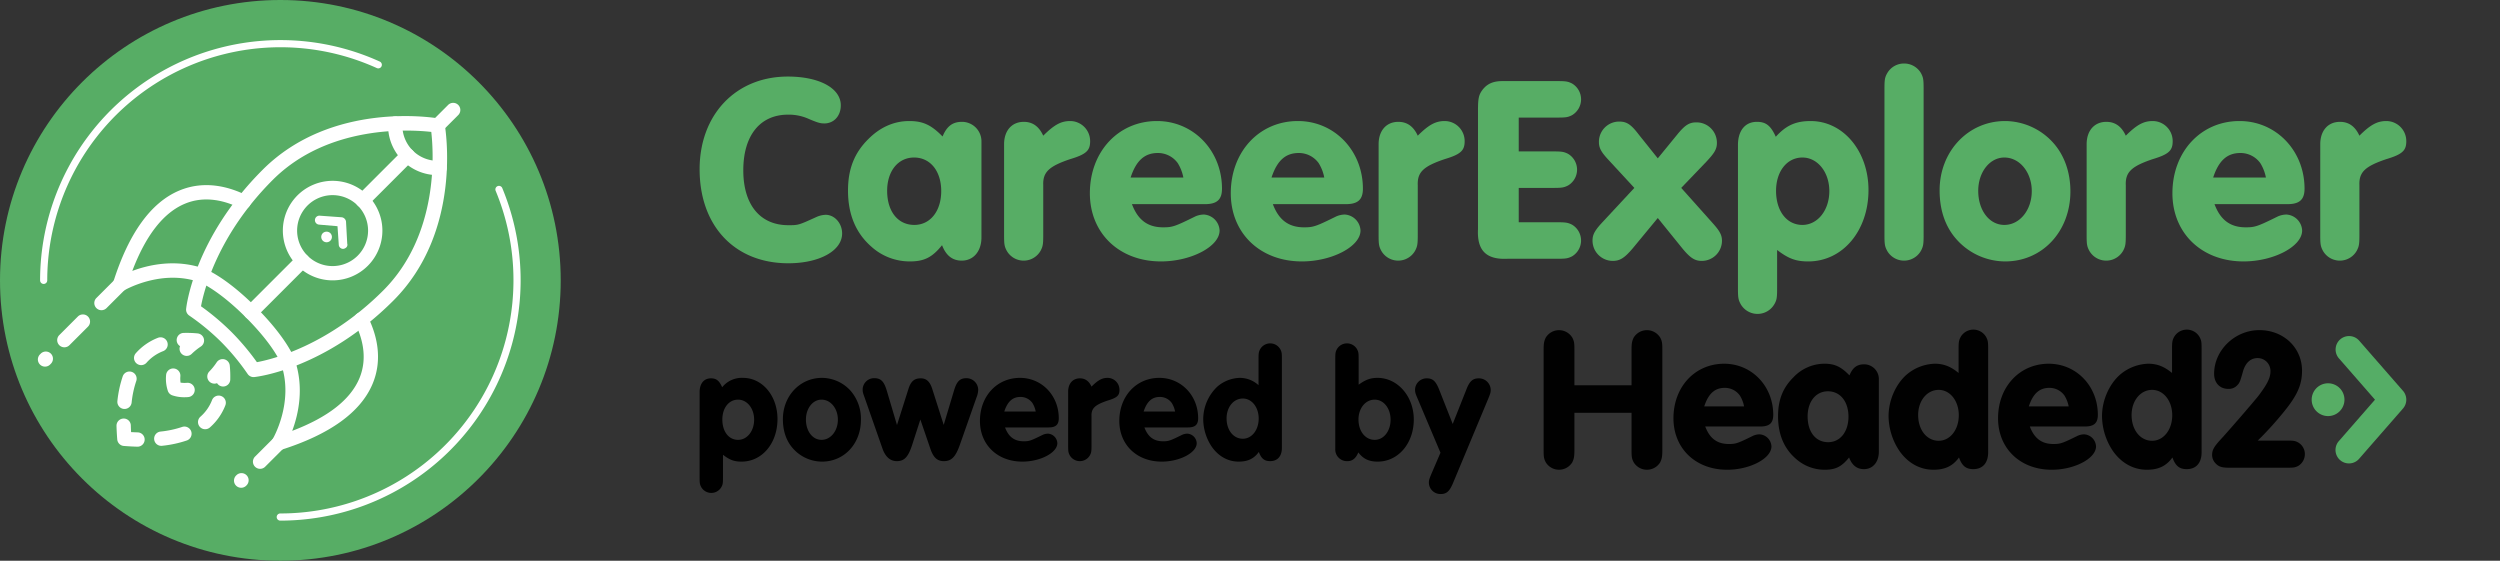 <svg id="Layer_1" data-name="Layer 1" xmlns="http://www.w3.org/2000/svg" viewBox="0 0 1167.295 261.81"><rect x="0" y="0" width="1167.295" height="261.81" fill="#333333" stroke="none"/><defs><style>.cls-1{isolation:isolate;}.cls-2{fill:#57ad65;}.cls-3{fill:#010101;}.cls-4{fill:#55ad66;}.cls-5{fill:#fff;}</style></defs><title>H2-CareerExplorer-General-Logo-0618-v1.1</title><g id="CareerExplorer" class="cls-1"><g class="cls-1"><path class="cls-2" d="M392.585,49.18c0,4.974-3.235,8.457-7.711,8.457-1.866,0-3.109-.373-6.966-1.99a22.786,22.786,0,0,0-9.949-2.114c-13.06,0-20.9,9.7-20.9,25.994,0,16.044,7.836,25.621,21.02,25.621,4.726,0,4.726,0,13.184-3.855a11.52,11.52,0,0,1,4.228-1c4.23,0,7.712,3.979,7.712,8.706,0,8.084-10.572,13.929-25.124,13.929-25,0-41.417-17.412-41.417-43.9,0-25.5,16.915-43.282,41.168-43.282C382.635,35.747,392.585,41.22,392.585,49.18Z"/><path class="cls-2" d="M458.256,110.869c0,6.468-3.732,10.821-9.2,10.821-4.353,0-7.338-2.363-9.2-7.214-4.6,5.721-8.333,7.587-15.05,7.587a26.691,26.691,0,0,1-18.034-6.965q-10.821-9.515-10.821-26.119c0-10.074,2.985-17.661,9.577-24.129,5.472-5.472,11.94-8.333,19.03-8.333,6.466,0,10.322,1.867,15.546,7.214,1.99-4.85,4.726-6.841,9.08-6.841a9.109,9.109,0,0,1,9.079,9.329ZM414.227,89.1c0,9.578,4.975,15.92,12.686,15.92,7.463,0,12.562-6.466,12.562-15.8s-5.1-15.671-12.686-15.671C419.326,73.557,414.227,79.9,414.227,89.1Z"/><path class="cls-2" d="M468.829,67.338c0-6.343,3.607-10.448,9.2-10.448,4.1,0,7.089,2.115,9.079,6.468,5.1-5.1,8.333-6.841,12.562-6.841A9.344,9.344,0,0,1,509,65.971c0,4.352-1.865,6.093-9.328,8.333-9.949,3.357-12.811,6.093-12.562,12.188V109.5c0,4.353-.124,5.473-1.244,7.587a9.077,9.077,0,0,1-15.8,0c-1.119-2.114-1.244-3.11-1.244-7.587Z"/><path class="cls-2" d="M528.529,95.322c2.737,7.339,7.338,10.821,14.552,10.821,4.353,0,5.473-.373,15.05-5.1a10.341,10.341,0,0,1,3.979-.871,7.812,7.812,0,0,1,7.338,7.463c0,7.462-13.307,14.427-27.362,14.427-19.527,0-33.208-13.183-33.208-31.839,0-19.4,13.308-33.707,31.343-33.707,17.039,0,30.347,13.806,30.347,31.591,0,5.1-2.363,7.214-7.96,7.214Zm24-12.437a19.708,19.708,0,0,0-2.611-6.716,11.375,11.375,0,0,0-9.328-4.727c-6.1,0-10.075,3.483-12.687,11.443Z"/><path class="cls-2" d="M594.324,95.322c2.736,7.339,7.338,10.821,14.552,10.821,4.353,0,5.473-.373,15.05-5.1a10.341,10.341,0,0,1,3.979-.871,7.812,7.812,0,0,1,7.338,7.463c0,7.462-13.308,14.427-27.362,14.427-19.527,0-33.208-13.183-33.208-31.839,0-19.4,13.308-33.707,31.343-33.707,17.039,0,30.347,13.806,30.347,31.591,0,5.1-2.363,7.214-7.96,7.214Zm24-12.437a19.708,19.708,0,0,0-2.611-6.716,11.376,11.376,0,0,0-9.328-4.727c-6.1,0-10.075,3.483-12.687,11.443Z"/><path class="cls-2" d="M643.7,67.338c0-6.343,3.607-10.448,9.2-10.448,4.105,0,7.089,2.115,9.079,6.468,5.1-5.1,8.333-6.841,12.562-6.841a9.344,9.344,0,0,1,9.328,9.454c0,4.352-1.865,6.093-9.328,8.333-9.949,3.357-12.811,6.093-12.562,12.188V109.5c0,4.353-.124,5.473-1.244,7.587a9.077,9.077,0,0,1-15.795,0c-1.119-2.114-1.244-3.11-1.244-7.587Z"/><path class="cls-2" d="M709.123,70.7h15.92c4.1,0,5.1.125,7.09,1.119a8.591,8.591,0,0,1,0,14.8c-1.991,1-2.986,1.119-7.09,1.119h-15.92V103.78h17.786c4.105,0,5.1.124,7.089,1.119a8.591,8.591,0,0,1,0,14.8c-1.99.995-2.86,1.119-7.089,1.119H703.9c-9.95.5-14.3-3.855-13.8-13.805V51.667c0-5.721.373-7.338,1.99-9.576,2.239-2.986,5.1-4.23,9.452-4.23h25.373c4.105,0,5.1.125,7.089,1.12a8.59,8.59,0,0,1,0,14.8c-1.99,1-2.86,1.12-7.089,1.12H709.123Z"/><path class="cls-2" d="M799.545,104.028c3.482,3.857,4.477,5.722,4.477,8.458a9.422,9.422,0,0,1-9.452,9.328c-3.234,0-5.348-1.368-8.955-5.721l-11.567-14.3-11.816,14.3c-3.731,4.353-5.845,5.721-9.2,5.721a9.475,9.475,0,0,1-9.452-9.577c0-2.736,1.119-4.725,4.727-8.582l14.8-15.92L751.163,74.8c-3.606-3.856-4.6-5.722-4.6-8.582a9.449,9.449,0,0,1,9.453-9.453c3.482,0,5.472,1.245,9.079,5.97l8.955,11.2L783,62.985c3.731-4.6,5.722-5.845,9.079-5.845a9.5,9.5,0,0,1,9.577,9.577c0,2.86-1.119,4.725-4.851,8.706L784.993,87.735Z"/><path class="cls-2" d="M811.485,67.712c0-6.717,3.359-10.822,8.831-10.822,4.229,0,6.468,1.742,8.83,6.965,4.851-5.347,9.329-7.338,16.294-7.338,15.173,0,26.99,14.055,26.99,32.213,0,19.03-12.065,33.333-28.11,33.333-5.72,0-9.2-1.244-14.552-5.348v17.661c0,4.477-.124,5.6-1.243,7.587a9.079,9.079,0,0,1-15.8,0c-1.119-2.114-1.244-3.11-1.244-7.587ZM829.271,89.1c0,9.454,4.975,15.92,12.313,15.92,7.09,0,12.562-6.84,12.562-15.8,0-8.831-5.472-15.671-12.562-15.671C834.371,73.557,829.271,80.024,829.271,89.1Z"/><path class="cls-2" d="M898.176,109.5c0,4.353-.124,5.473-1.243,7.587a9.078,9.078,0,0,1-15.8,0c-1.12-2.114-1.245-3.11-1.245-7.587V41.717c0-4.353.125-5.472,1.245-7.462a9,9,0,0,1,7.96-4.6,9.1,9.1,0,0,1,7.836,4.478c1.119,2.114,1.243,3.108,1.243,7.586Z"/><path class="cls-2" d="M958.5,66.468c5.348,5.845,8.209,13.929,8.209,22.884,0,18.657-13.06,32.711-30.472,32.711a30.509,30.509,0,0,1-22.387-9.95c-5.473-5.97-8.209-13.806-8.209-23.258,0-18.159,13.308-32.338,30.6-32.338A30.449,30.449,0,0,1,958.5,66.468ZM923.672,89.1c0,9.2,5.223,15.92,12.188,15.92,7.214,0,12.811-6.965,12.811-15.8,0-8.706-5.6-15.671-12.811-15.671C929.02,73.557,923.672,80.4,923.672,89.1Z"/><path class="cls-2" d="M974.292,67.338c0-6.343,3.607-10.448,9.2-10.448,4.1,0,7.09,2.115,9.079,6.468,5.1-5.1,8.333-6.841,12.563-6.841a9.344,9.344,0,0,1,9.328,9.454c0,4.352-1.866,6.093-9.328,8.333-9.951,3.357-12.811,6.093-12.563,12.188V109.5c0,4.353-.124,5.473-1.243,7.587a9.078,9.078,0,0,1-15.8,0c-1.119-2.114-1.244-3.11-1.244-7.587Z"/><path class="cls-2" d="M1033.992,95.322c2.736,7.339,7.338,10.821,14.552,10.821,4.353,0,5.473-.373,15.049-5.1a10.351,10.351,0,0,1,3.98-.871,7.812,7.812,0,0,1,7.338,7.463c0,7.462-13.308,14.427-27.362,14.427-19.527,0-33.208-13.183-33.208-31.839,0-19.4,13.308-33.707,31.342-33.707,17.04,0,30.347,13.806,30.347,31.591,0,5.1-2.362,7.214-7.96,7.214Zm24-12.437a19.708,19.708,0,0,0-2.611-6.716,11.376,11.376,0,0,0-9.328-4.727c-6.1,0-10.075,3.483-12.687,11.443Z"/><path class="cls-2" d="M1083.37,67.338c0-6.343,3.607-10.448,9.2-10.448,4.105,0,7.09,2.115,9.079,6.468,5.1-5.1,8.333-6.841,12.563-6.841a9.344,9.344,0,0,1,9.328,9.454c0,4.352-1.866,6.093-9.328,8.333-9.95,3.357-12.811,6.093-12.563,12.188V109.5c0,4.353-.124,5.473-1.243,7.587a9.078,9.078,0,0,1-15.8,0c-1.119-2.114-1.244-3.11-1.244-7.587Z"/></g></g><path d="M326.666,183.111c0-4.007,2-6.456,5.269-6.456,2.522,0,3.858,1.039,5.268,4.156a11.7,11.7,0,0,1,9.721-4.378c9.052,0,16.1,8.385,16.1,19.219,0,11.353-7.2,19.887-16.77,19.887-3.413,0-5.491-.742-8.682-3.191v10.537c0,2.671-.074,3.339-.742,4.527a5.417,5.417,0,0,1-9.424,0c-.668-1.262-.742-1.856-.742-4.527Zm10.611,12.764c0,5.639,2.969,9.5,7.347,9.5,4.229,0,7.494-4.081,7.494-9.424,0-5.268-3.265-9.349-7.494-9.349C340.319,186.6,337.277,190.458,337.277,195.875Z"/><path d="M397.083,182.37a19.979,19.979,0,0,1,4.9,13.653c0,11.131-7.792,19.516-18.18,19.516a18.209,18.209,0,0,1-13.357-5.936c-3.265-3.562-4.9-8.237-4.9-13.877,0-10.834,7.939-19.293,18.254-19.293A18.164,18.164,0,0,1,397.083,182.37Zm-20.777,13.5c0,5.491,3.117,9.5,7.272,9.5,4.3,0,7.643-4.156,7.643-9.424,0-5.2-3.339-9.349-7.643-9.349C379.5,186.6,376.306,190.681,376.306,195.875Z"/><path d="M445.463,182.3c1.261-4.229,2.745-5.714,5.787-5.714a5.5,5.5,0,0,1,5.492,5.343,10.424,10.424,0,0,1-.816,3.71L448.208,207.6c-2,5.713-3.933,7.717-7.494,7.717-3.043,0-4.9-1.632-6.308-5.788l-4.675-13.653L425.947,207.6c-1.855,5.787-3.71,7.717-7.2,7.717-3.042,0-5.343-2-6.678-5.788l-8.385-23.968c-.816-2.226-.891-2.6-.891-3.784a5.357,5.357,0,0,1,5.417-5.2c3.042,0,4.527,1.485,5.788,5.64l4.823,16.251,5.343-16.844c1.113-3.562,2.745-4.973,5.714-4.973,2.671,0,4.3,1.485,5.417,4.973l5.342,16.77Z"/><path d="M469.279,199.585c1.633,4.378,4.379,6.456,8.682,6.456,2.6,0,3.265-.223,8.979-3.043a6.179,6.179,0,0,1,2.375-.519,4.661,4.661,0,0,1,4.378,4.452c0,4.452-7.94,8.608-16.325,8.608-11.65,0-19.813-7.866-19.813-19,0-11.577,7.94-20.11,18.7-20.11,10.166,0,18.106,8.237,18.106,18.848,0,3.043-1.411,4.3-4.749,4.3Zm14.322-7.421a11.76,11.76,0,0,0-1.558-4.007,6.792,6.792,0,0,0-5.566-2.819c-3.636,0-6.01,2.077-7.568,6.826Z"/><path d="M498.737,182.889c0-3.785,2.152-6.234,5.491-6.234,2.449,0,4.229,1.262,5.417,3.86,3.042-3.043,4.972-4.082,7.494-4.082a5.575,5.575,0,0,1,5.566,5.64c0,2.6-1.113,3.636-5.566,4.972-5.936,2-7.643,3.636-7.494,7.271v13.728c0,2.6-.074,3.265-.742,4.527a5.417,5.417,0,0,1-9.424,0c-.668-1.262-.742-1.855-.742-4.527Z"/><path d="M534.353,199.585c1.633,4.378,4.378,6.456,8.682,6.456,2.6,0,3.265-.223,8.979-3.043a6.174,6.174,0,0,1,2.374-.519,4.661,4.661,0,0,1,4.378,4.452c0,4.452-7.94,8.608-16.325,8.608-11.65,0-19.812-7.866-19.812-19,0-11.577,7.94-20.11,18.7-20.11,10.166,0,18.106,8.237,18.106,18.848,0,3.043-1.41,4.3-4.749,4.3Zm14.321-7.421a11.76,11.76,0,0,0-1.558-4.007,6.79,6.79,0,0,0-5.565-2.819c-3.636,0-6.011,2.077-7.569,6.826Z"/><path d="M587.629,167.6c0-2.6.075-3.265.742-4.527a5.417,5.417,0,0,1,9.424,0c.668,1.262.742,1.855.742,4.527v41.48c0,3.933-2,6.233-5.491,6.233-2.671,0-4.155-1.187-5.268-4.3-2.3,3.191-5.2,4.527-9.424,4.527-4.972,0-9.35-2.449-12.467-6.827a23.381,23.381,0,0,1-4.081-12.986,21.048,21.048,0,0,1,6.679-15.286,16.8,16.8,0,0,1,10.314-4.007,12.915,12.915,0,0,1,8.83,3.414Zm-14.915,27.752c0,5.492,3.191,9.5,7.569,9.5,4.23,0,7.421-4.082,7.421-9.424,0-5.269-3.191-9.351-7.421-9.351C575.979,186.079,572.714,190.087,572.714,195.355Z"/><path d="M634.374,179.624c3.266-2.375,5.566-3.191,8.831-3.191,9.35,0,16.919,8.608,16.919,19.442,0,11.13-7.273,19.664-16.845,19.664-4.081,0-6.753-1.262-9.053-4.3-1.187,2.819-2.745,4.081-5.12,4.081a5.455,5.455,0,0,1-5.639-5.788V167.6c0-2.6.074-3.265.742-4.527a5.417,5.417,0,0,1,9.424,0c.668,1.262.741,1.855.741,4.527Zm-.073,16.251c0,5.491,3.19,9.5,7.568,9.5,4.23,0,7.421-4.081,7.421-9.424,0-5.268-3.191-9.349-7.421-9.349C637.566,186.6,634.3,190.606,634.3,195.875Z"/><path d="M684.684,181.85c1.484-3.859,2.968-5.195,5.788-5.195a5.5,5.5,0,0,1,5.565,5.269c0,1.336-.148,1.781-1.113,4.155l-16.547,39.626c-1.633,3.784-2.968,4.971-5.788,4.971a5.405,5.405,0,0,1-5.417-5.194c0-1.262.148-1.707,1.113-4.081l4.3-10.018-10.76-25.451c-.964-2.227-1.113-2.821-1.113-4.082a5.424,5.424,0,0,1,5.491-5.195c2.746,0,4.156,1.262,5.714,5.121l6.381,16.176Z"/><g id="Header"><g id="headed2-logo"><g id="Fill-1"><path class="cls-3" d="M735.122,192.749v17c0,3.475-.188,4.32-.939,6.012a7.252,7.252,0,0,1-12.494,0c-.846-1.692-.94-2.443-.94-6.012V163.741c0-3.476.188-4.322.94-6.013a7.252,7.252,0,0,1,12.494,0c.845,1.691.939,2.443.939,6.013v16.138H761.8V163.741c0-3.476.187-4.322.939-6.013a7.252,7.252,0,0,1,12.494,0c.846,1.691.94,2.443.94,6.013v46.012c0,3.475-.188,4.32-.94,6.012a7.252,7.252,0,0,1-12.494,0c-.845-1.692-.939-2.443-.939-6.012v-17h-26.68"/></g><g id="Fill-2"><path class="cls-3" d="M796.21,199.136c2.066,5.543,5.542,8.174,10.991,8.174,3.288,0,4.133-.282,11.367-3.852a7.813,7.813,0,0,1,3.006-.658,5.9,5.9,0,0,1,5.542,5.637c0,5.636-10.051,10.9-20.667,10.9-14.748,0-25.082-9.958-25.082-24.049,0-14.655,10.052-25.458,23.673-25.458,12.87,0,22.922,10.428,22.922,23.861,0,3.851-1.785,5.448-6.013,5.448Zm18.13-9.393a14.887,14.887,0,0,0-1.972-5.073,8.593,8.593,0,0,0-7.046-3.57c-4.6,0-7.609,2.63-9.582,8.643Z"/></g><g id="Fill-3"><path class="cls-3" d="M877.269,210.879c0,4.886-2.818,8.173-6.951,8.173-3.289,0-5.543-1.784-6.953-5.448-3.475,4.321-6.293,5.73-11.366,5.73a20.159,20.159,0,0,1-13.622-5.261q-8.172-7.186-8.173-19.727c0-7.609,2.255-13.34,7.234-18.224a19.977,19.977,0,0,1,14.373-6.3c4.885,0,7.8,1.409,11.743,5.449,1.5-3.664,3.569-5.167,6.857-5.167a6.879,6.879,0,0,1,6.858,7.045v33.725ZM844.014,194.44c0,7.233,3.757,12.024,9.582,12.024,5.636,0,9.488-4.884,9.488-11.931S859.232,182.7,853.5,182.7c-5.636,0-9.488,4.791-9.488,11.743Z"/></g><g id="Fill-4"><path class="cls-3" d="M914.5,163.112c0-3.289.094-4.134.939-5.731a6.857,6.857,0,0,1,11.931,0c.845,1.6.94,2.349.94,5.731v48.049c0,4.979-2.537,7.891-6.953,7.891-3.382,0-5.26-1.5-6.669-5.448-2.912,4.039-6.576,5.73-11.931,5.73-6.294,0-11.837-3.1-15.782-8.642a29.6,29.6,0,0,1-5.167-16.44c0-7.328,3.382-14.937,8.455-19.352a21.271,21.271,0,0,1,13.058-5.073c4.133,0,7.421,1.221,11.179,4.321V163.112Zm-18.882,30.67c0,6.952,4.039,12.024,9.582,12.024,5.355,0,9.394-5.166,9.394-11.93,0-6.67-4.039-11.837-9.394-11.837-5.449,0-9.582,5.073-9.582,11.743Z"/></g><g id="Fill-5"><path class="cls-3" d="M947.767,199.136c2.066,5.543,5.542,8.174,10.991,8.174,3.287,0,4.133-.282,11.367-3.852a7.817,7.817,0,0,1,3.006-.658,5.9,5.9,0,0,1,5.543,5.637c0,5.636-10.052,10.9-20.667,10.9-14.75,0-25.083-9.958-25.083-24.049,0-14.655,10.052-25.458,23.673-25.458,12.87,0,22.922,10.428,22.922,23.861,0,3.851-1.785,5.448-6.012,5.448Zm18.13-9.393a14.887,14.887,0,0,0-1.972-5.073,8.593,8.593,0,0,0-7.046-3.57c-4.6,0-7.61,2.63-9.582,8.643Z"/></g><g id="Fill-6"><path class="cls-3" d="M1014.161,163.112c0-3.289.1-4.134.94-5.731a6.857,6.857,0,0,1,11.931,0c.846,1.6.94,2.349.94,5.731v48.049c0,4.979-2.536,7.891-6.952,7.891-3.382,0-5.261-1.5-6.67-5.448-2.912,4.039-6.576,5.73-11.931,5.73-6.294,0-11.837-3.1-15.782-8.642a29.61,29.61,0,0,1-5.167-16.44c0-7.328,3.383-14.937,8.455-19.352a21.274,21.274,0,0,1,13.059-5.073c4.133,0,7.421,1.221,11.177,4.321V163.112Zm-18.881,30.67c0,6.952,4.039,12.024,9.582,12.024,5.354,0,9.394-5.166,9.394-11.93,0-6.67-4.04-11.837-9.394-11.837-5.449,0-9.582,5.073-9.582,11.743Z"/></g><g id="Fill-7"><path class="cls-3" d="M1067.818,205.713c3.006,0,3.758.093,5.167.845a6.243,6.243,0,0,1,3.194,5.448,6.4,6.4,0,0,1-3.1,5.544c-1.5.751-2.161.845-5.261.845h-26.961c-3.381,0-4.885-.47-6.294-1.973a5.615,5.615,0,0,1-1.69-4.04c0-2.254.939-3.851,3.851-7.045,3.194-3.382,15.688-17.849,17.754-20.479,4.134-5.449,5.637-8.455,5.637-11.461a5.982,5.982,0,0,0-6.012-6.2c-3.288,0-5.731,2.255-6.858,6.388-1.221,4.322-1.5,5.167-2.537,6.2a5.278,5.278,0,0,1-4.321,1.786c-3.945,0-6.575-2.819-6.575-7.046,0-10.991,9.676-20.385,21.136-20.385,11.273,0,19.916,8.173,19.916,18.976,0,6.388-2.16,11.367-8.173,18.788a160.773,160.773,0,0,1-12.494,13.81h13.621"/></g><g id="Fill-8"><path class="cls-2" d="M1094.67,186.619a7.652,7.652,0,1,1-7.651-7.651,7.651,7.651,0,0,1,7.651,7.651"/></g><g id="Fill-9"><path class="cls-4" d="M1096.767,216.382a6.282,6.282,0,0,1-4.73-10.411l16.889-19.352-16.889-19.351a6.282,6.282,0,0,1,9.465-8.261l20.493,23.482a6.282,6.282,0,0,1,0,8.261L1101.5,214.232a6.269,6.269,0,0,1-4.735,2.15"/></g></g></g><circle class="cls-2" cx="130.906" cy="130.905" r="130.905"/><path class="cls-5" d="M20.391,132.576a1.67,1.67,0,0,1-1.671-1.671A112.24,112.24,0,0,1,177.316,28.74a1.671,1.671,0,1,1-1.384,3.042,108.9,108.9,0,0,0-153.87,99.123A1.67,1.67,0,0,1,20.391,132.576Z"/><path class="cls-5" d="M130.906,243.09a1.672,1.672,0,1,1,0-3.343A108.906,108.906,0,0,0,231.435,89.107a1.671,1.671,0,1,1,3.085-1.285A112.246,112.246,0,0,1,130.906,243.09Z"/><path class="cls-5" d="M118.4,176.076a3.35,3.35,0,0,1-2.8-1.507,107.344,107.344,0,0,0-12.315-14.894A107.4,107.4,0,0,0,88.393,147.36a3.345,3.345,0,0,1-1.488-3.144c.14-1.333,3.8-33.023,35.722-64.939,32.3-32.306,80.269-24.3,82.294-23.948a3.343,3.343,0,0,1,2.713,2.713c.356,2.026,8.358,49.989-23.948,82.295-31.916,31.917-63.607,35.581-64.94,35.721A3.414,3.414,0,0,1,118.4,176.076ZM93.858,143.01a114.865,114.865,0,0,1,14.156,11.938,115.085,115.085,0,0,1,11.94,14.157c7.141-1.317,33.2-7.684,59.005-33.495,25.956-25.955,23.545-64.145,22.414-74.016C191.5,60.477,153.259,58.1,127.354,84,101.547,109.811,95.177,135.861,93.858,143.01Z"/><path class="cls-5" d="M204.352,81.775a23.153,23.153,0,0,1-23.14-24.225,3.343,3.343,0,1,1,6.679.307,16.466,16.466,0,0,0,17.215,17.214,3.343,3.343,0,1,1,.306,6.679C205.06,81.767,204.7,81.775,204.352,81.775Z"/><path class="cls-5" d="M204.342,61.964a3.343,3.343,0,0,1-2.364-5.706L209.233,49a3.342,3.342,0,0,1,4.727,4.727l-7.255,7.255A3.331,3.331,0,0,1,204.342,61.964Z"/><path class="cls-5" d="M155.294,130.907a23.238,23.238,0,1,1,16.44-6.8h0A23.176,23.176,0,0,1,155.294,130.907Zm0-39.793a16.561,16.561,0,1,0,11.713,28.268h0a16.556,16.556,0,0,0-11.713-28.268Zm14.076,30.631h0Z"/><path class="cls-5" d="M104.177,180.474l-.1,0a3.339,3.339,0,0,1-2.734-1.569,3.344,3.344,0,0,1-3.6-5.461,29.125,29.125,0,0,0,3.437-4.279,3.342,3.342,0,0,1,6.109,1.541,53.09,53.09,0,0,1,.227,6.528A3.342,3.342,0,0,1,104.177,180.474Z"/><path class="cls-5" d="M86.18,185.477a17.339,17.339,0,0,1-5.85-.926,3.353,3.353,0,0,1-1.919-1.921,18.154,18.154,0,0,1-.855-7.523,3.342,3.342,0,1,1,6.662.545,13.531,13.531,0,0,0,.085,3.005,13.547,13.547,0,0,0,3.007.088,3.342,3.342,0,0,1,.548,6.662C87.274,185.456,86.712,185.477,86.18,185.477Z"/><path class="cls-5" d="M87.176,166.181a3.342,3.342,0,0,1-3.114-4.558,3.342,3.342,0,0,1,1.671-6.176,52.812,52.812,0,0,1,6.527.227,3.342,3.342,0,0,1,1.539,6.11,29.146,29.146,0,0,0-4.279,3.437A3.327,3.327,0,0,1,87.176,166.181Z"/><path class="cls-5" d="M58.141,190.955a3.34,3.34,0,0,1-3.328-3.709,52.754,52.754,0,0,1,2.512-11.587,3.343,3.343,0,0,1,6.31,2.208,46.077,46.077,0,0,0-2.176,10.112A3.343,3.343,0,0,1,58.141,190.955Zm7.774-20.471a3.343,3.343,0,0,1-2.509-5.551,26.485,26.485,0,0,1,10.325-7.2,3.343,3.343,0,1,1,2.442,6.224,19.827,19.827,0,0,0-7.746,5.391A3.337,3.337,0,0,1,65.915,170.484Z"/><path class="cls-5" d="M64.2,208.567h-.091c-2.016-.055-4.135-.171-6.3-.344a3.342,3.342,0,0,1-3.066-3.062c-.174-2.162-.29-4.281-.344-6.3a3.342,3.342,0,0,1,3.251-3.43,3.291,3.291,0,0,1,3.431,3.252c.028,1,.07,2.028.129,3.074,1.048.059,2.076.1,3.075.128a3.343,3.343,0,0,1-.088,6.685Z"/><path class="cls-5" d="M75.305,208.172a3.343,3.343,0,0,1-.358-6.666,46.089,46.089,0,0,0,10.114-2.166,3.343,3.343,0,0,1,2.2,6.313,52.727,52.727,0,0,1-11.589,2.5A3.471,3.471,0,0,1,75.305,208.172Zm20.487-7.755a3.343,3.343,0,0,1-2.2-5.857,19.85,19.85,0,0,0,5.406-7.736,3.342,3.342,0,1,1,6.219,2.452,26.478,26.478,0,0,1-7.218,10.313A3.33,3.33,0,0,1,95.792,200.417Z"/><path class="cls-5" d="M169.37,96.936a3.343,3.343,0,0,1-2.363-5.706l20.962-20.964a3.342,3.342,0,0,1,4.727,4.727L171.734,95.957A3.331,3.331,0,0,1,169.37,96.936Z"/><path class="cls-5" d="M117.15,149.155a3.343,3.343,0,0,1-2.364-5.706l24.069-24.067a3.342,3.342,0,0,1,4.726,4.726l-24.068,24.068A3.331,3.331,0,0,1,117.15,149.155Z"/><path class="cls-5" d="M21.028,171.187a3.343,3.343,0,0,1-2.364-5.706l.361-.361a3.342,3.342,0,1,1,4.727,4.727l-.361.361A3.335,3.335,0,0,1,21.028,171.187Zm9.022-9.023a3.342,3.342,0,0,1-2.363-5.706l8.66-8.662a3.342,3.342,0,1,1,4.727,4.727l-8.66,8.662A3.331,3.331,0,0,1,30.05,162.164ZM47.373,144.84a3.343,3.343,0,0,1-2.363-5.706l8.662-8.662A3.342,3.342,0,0,1,58.4,135.2l-8.663,8.663A3.333,3.333,0,0,1,47.373,144.84Z"/><path class="cls-5" d="M112.6,227.748a3.343,3.343,0,0,1-2.363-5.706l.18-.179a3.342,3.342,0,0,1,4.726,4.726l-.179.18A3.331,3.331,0,0,1,112.6,227.748Zm8.842-8.841a3.343,3.343,0,0,1-2.363-5.706l8.662-8.663a3.342,3.342,0,0,1,4.727,4.727l-8.663,8.662A3.33,3.33,0,0,1,121.439,218.907Z"/><path class="cls-5" d="M130.1,210.245a3.344,3.344,0,0,1-2.86-5.074c.1-.168,10.324-17.53,3.9-35.492-.025-.065-3.2-8.347-16.352-21.5-13.126-13.126-21.45-16.349-21.53-16.378-17.966-6.428-35.323,3.794-35.5,3.9a3.344,3.344,0,0,1-4.913-3.869C60.057,108.988,70.418,94.58,83.644,89c12.184-5.139,23.92-1.591,31.612,2.289a3.342,3.342,0,1,1-3.01,5.969c-6.434-3.245-16.171-6.246-26-2.1-9.945,4.193-18.162,14.721-24.479,31.345,7.683-2.879,20.382-5.784,33.75-1,.388.139,9.615,3.558,24,17.945s17.783,23.594,17.92,23.979c4.781,13.36,1.874,26.059-1,33.746,16.622-6.316,27.153-14.533,31.344-24.477,4.148-9.835,1.149-19.571-2.1-26.007a3.343,3.343,0,0,1,5.971-3.01c3.879,7.695,7.426,19.426,2.288,31.615-5.577,13.225-19.986,23.586-42.827,30.794A3.359,3.359,0,0,1,130.1,210.245Z"/><g id="Group_772" data-name="Group 772"><g id="Path_929" data-name="Path 929"><path class="cls-5" d="M154.26,108.886a2.488,2.488,0,1,1-3.518-.03,2.558,2.558,0,0,1,3.518.03"/></g><g id="Path_930" data-name="Path 930"><path class="cls-5" d="M161.681,115.546a2.5,2.5,0,0,1-1.325.649,2.02,2.02,0,0,1-2.176-1.853c0-.048-.006-.1-.006-.145l-.589-8.582-8.571-.732a2.092,2.092,0,0,1,.255-4.177l10.33.746a2.332,2.332,0,0,1,1.963,2l.573,10.341a1.712,1.712,0,0,1-.455,1.756"/></g></g></svg>